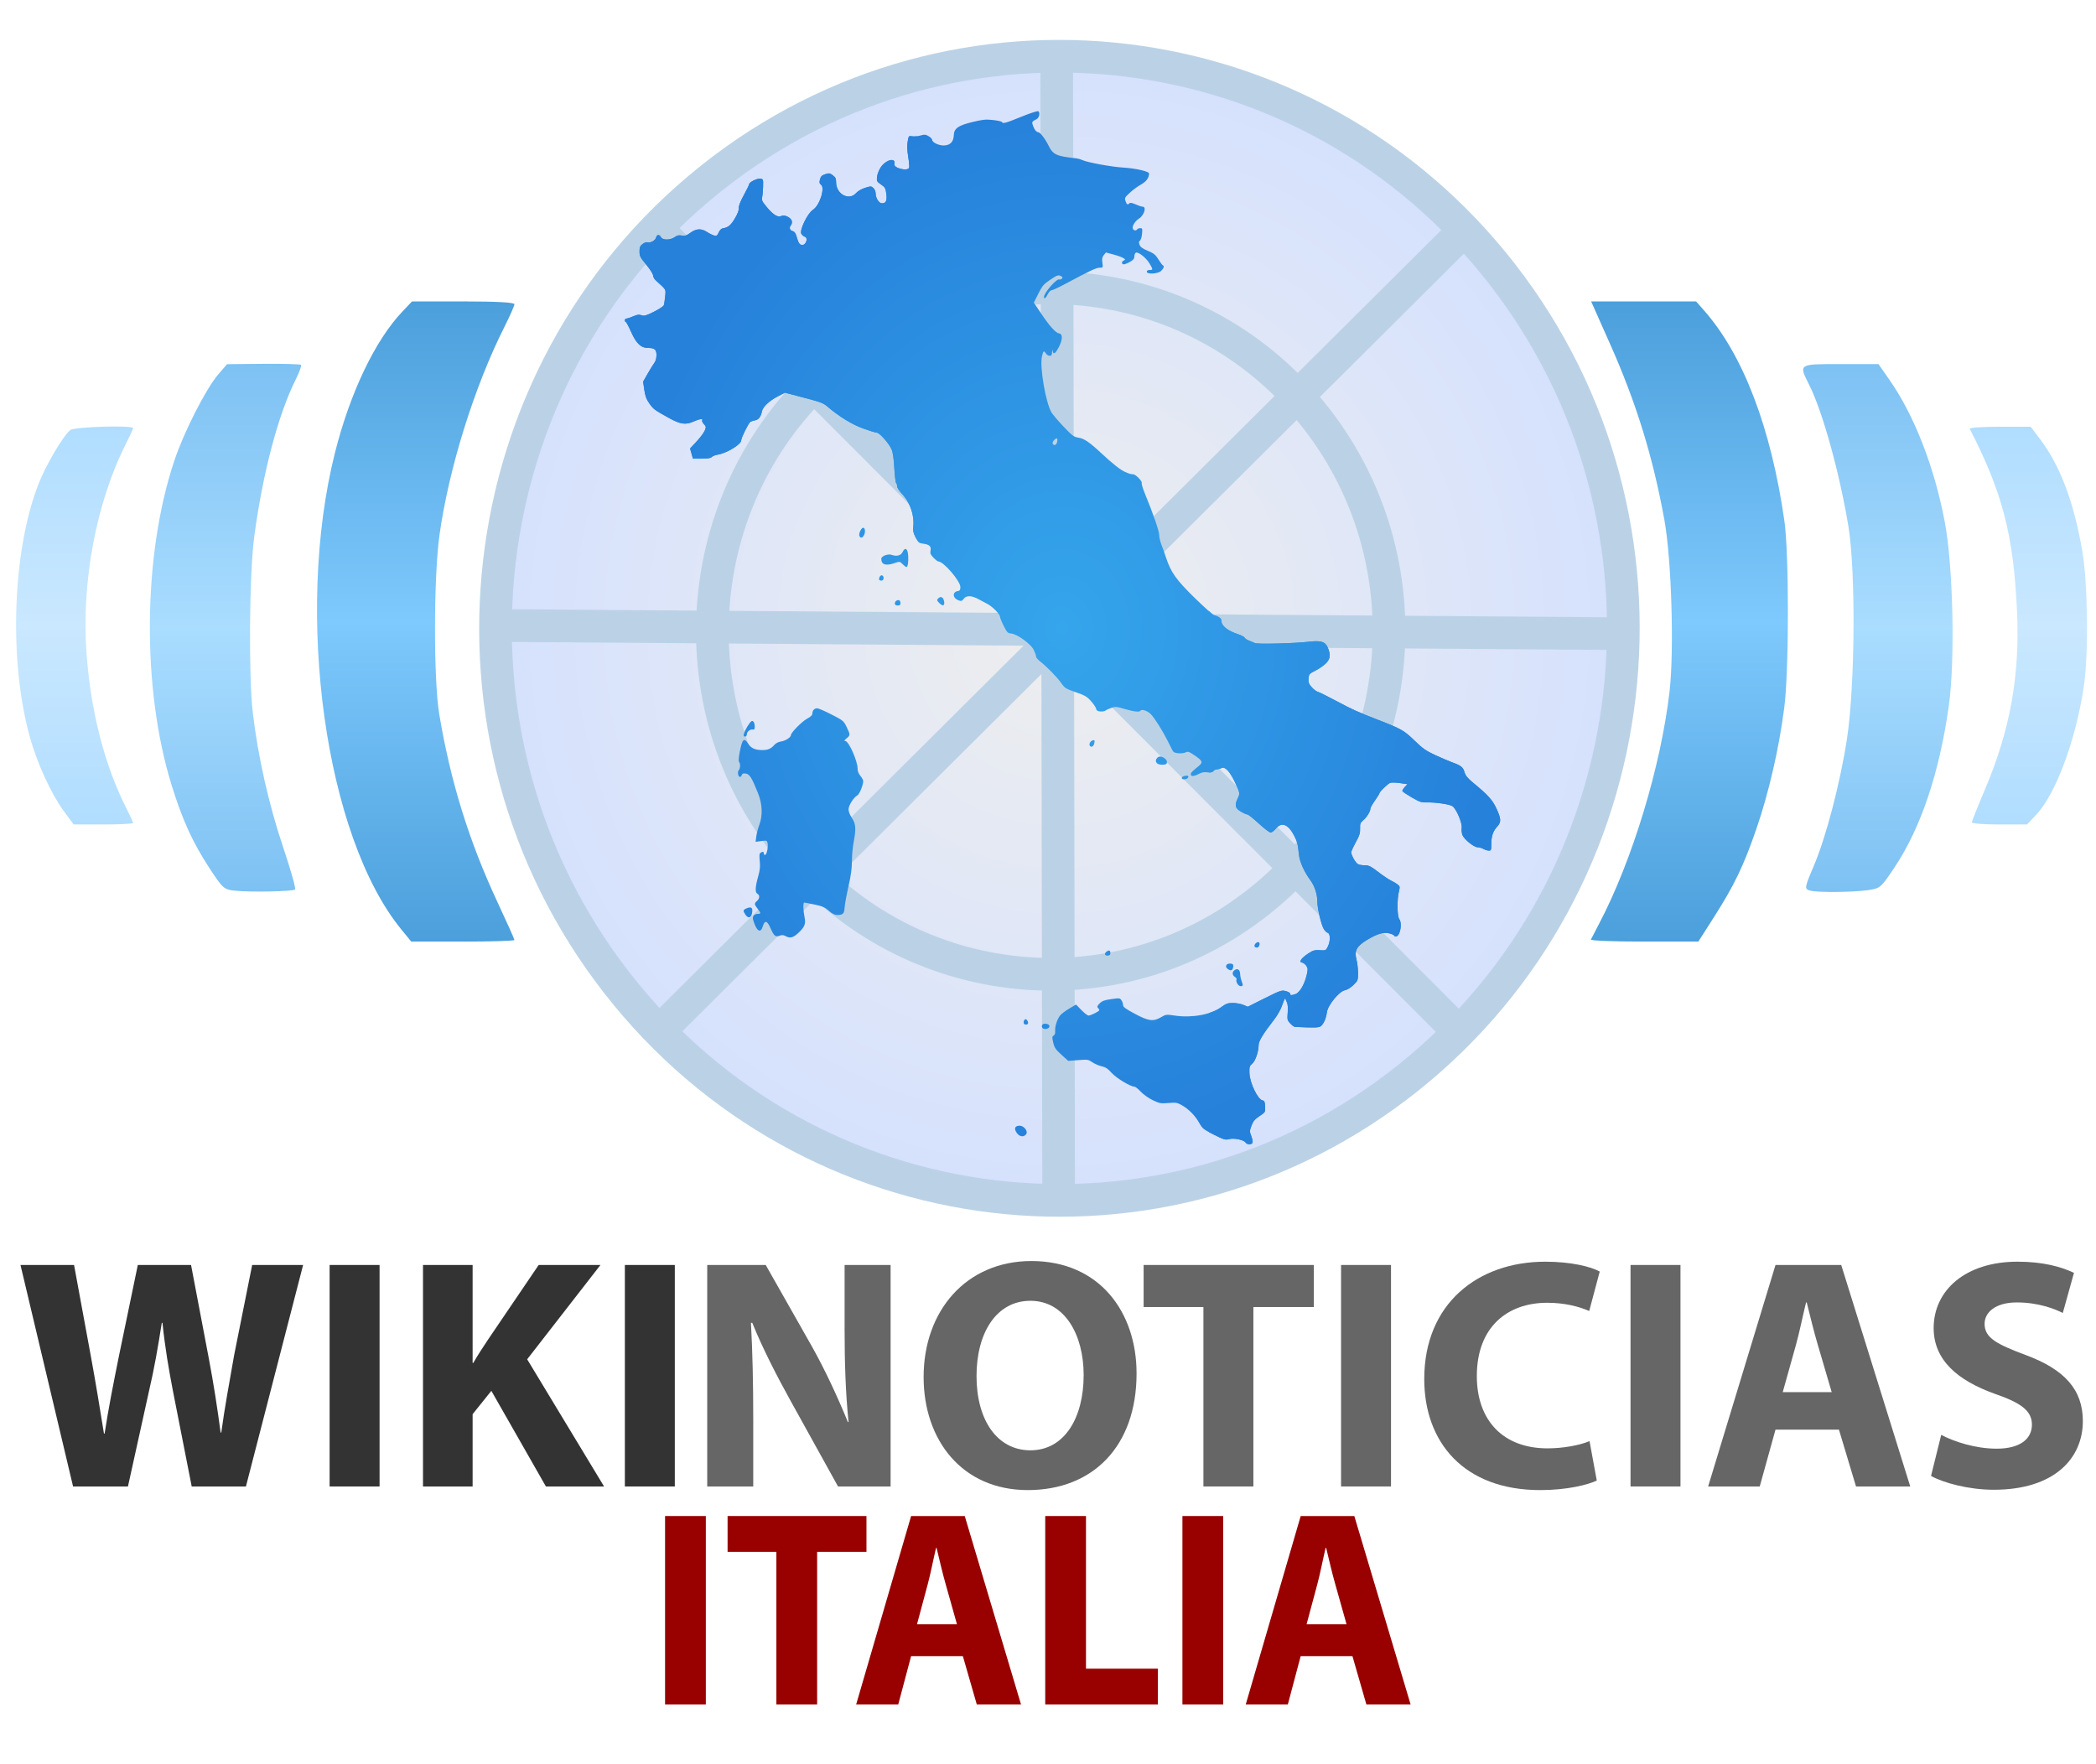 <?xml version="1.0" encoding="UTF-8" standalone="no"?>
<!-- Created with Inkscape (http://www.inkscape.org/) -->

<svg
   xmlns:dc="http://purl.org/dc/elements/1.1/"
   xmlns:cc="http://creativecommons.org/ns#"
   xmlns:rdf="http://www.w3.org/1999/02/22-rdf-syntax-ns#"
   xmlns:svg="http://www.w3.org/2000/svg"
   xmlns="http://www.w3.org/2000/svg"
   xmlns:xlink="http://www.w3.org/1999/xlink"
   xmlns:sodipodi="http://sodipodi.sourceforge.net/DTD/sodipodi-0.dtd"
   xmlns:inkscape="http://www.inkscape.org/namespaces/inkscape"
   version="1.0"
   width="612.302"
   height="515.292"
   id="svg1939"
   sodipodi:version="0.32"
   inkscape:version="0.48.2 r9819"
   sodipodi:docname="Wikinoticias_Italia.svg"
   inkscape:output_extension="org.inkscape.output.svg.inkscape"
   sodipodi:modified="true">
  <sodipodi:namedview
     inkscape:window-height="576"
     inkscape:window-width="1024"
     inkscape:pageshadow="2"
     inkscape:pageopacity="0.0"
     guidetolerance="10.0"
     gridtolerance="10.0"
     objecttolerance="10.0"
     borderopacity="1.0"
     bordercolor="#666666"
     pagecolor="#ffffff"
     id="base"
     inkscape:zoom="0.83327046"
     inkscape:cx="266.91216"
     inkscape:cy="264.32375"
     inkscape:window-x="0"
     inkscape:window-y="24"
     inkscape:current-layer="svg1939"
     showgrid="false"
     inkscape:window-maximized="1" />
  <defs
     id="defs1941">
    <linearGradient
       x1="258.18"
       y1="174.329"
       x2="374.432"
       y2="174.329"
       id="linearGradient9177-9"
       xlink:href="#linearGradient9171-5"
       gradientUnits="userSpaceOnUse"
       gradientTransform="matrix(0, -1, 1, 0, 128.16, 487.372)" />
    <linearGradient
       id="linearGradient9171-5">
      <stop
         style="stop-color: rgb(176, 221, 255); stop-opacity: 1;"
         offset="0"
         id="stop9173-0" />
      <stop
         style="stop-color: rgb(202, 232, 255); stop-opacity: 1;"
         offset="0.5"
         id="stop9179-4" />
      <stop
         style="stop-color: rgb(176, 221, 255); stop-opacity: 1;"
         offset="1"
         id="stop9175-8" />
    </linearGradient>
    <linearGradient
       x1="239.058"
       y1="175.028"
       x2="393.351"
       y2="175.028"
       id="linearGradient7375-7"
       xlink:href="#linearGradient8262-1"
       gradientUnits="userSpaceOnUse"
       gradientTransform="matrix(0, -1, 1, 0, 127.358, 487.97)" />
    <linearGradient
       id="linearGradient8262-1">
      <stop
         style="stop-color: rgb(125, 193, 243); stop-opacity: 1;"
         offset="0"
         id="stop8264-7" />
      <stop
         style="stop-color: rgb(170, 221, 255); stop-opacity: 1;"
         offset="0.5"
         id="stop8268-2" />
      <stop
         style="stop-color: rgb(125, 193, 243); stop-opacity: 1;"
         offset="1"
         id="stop8266-7" />
    </linearGradient>
    <linearGradient
       x1="223.063"
       y1="173.169"
       x2="410.072"
       y2="173.169"
       id="linearGradient5577-22"
       xlink:href="#linearGradient5571-6"
       gradientUnits="userSpaceOnUse"
       gradientTransform="matrix(0, -1, 1, 0, 129.581, 486.474)" />
    <linearGradient
       id="linearGradient5571-6">
      <stop
         style="stop-color: rgb(75, 159, 219); stop-opacity: 1;"
         offset="0"
         id="stop5573-1" />
      <stop
         style="stop-color: rgb(126, 201, 253); stop-opacity: 1;"
         offset="0.5"
         id="stop5579-0" />
      <stop
         style="stop-color: rgb(75, 159, 219); stop-opacity: 1;"
         offset="1"
         id="stop5575-6" />
    </linearGradient>
    <radialGradient
       cx="318.604"
       cy="175.158"
       r="164.734"
       fx="318.604"
       fy="175.158"
       id="radialGradient18940-15"
       xlink:href="#linearGradient18934-9"
       gradientUnits="userSpaceOnUse"
       gradientTransform="matrix(1, 0, 0, 1.014, -13.818, -5.801)" />
    <linearGradient
       id="linearGradient18934-9">
      <stop
         style="stop-color: rgb(238, 238, 238); stop-opacity: 1;"
         offset="0"
         id="stop18936-4" />
      <stop
         style="stop-color: rgb(213, 225, 253); stop-opacity: 1;"
         offset="1"
         id="stop18938-9" />
    </linearGradient>
    <linearGradient
       id="linearGradient15386-1">
      <stop
         style="stop-color: rgb(53, 165, 236); stop-opacity: 1;"
         offset="0"
         id="stop15388-7" />
      <stop
         style="stop-color: rgb(38, 129, 218); stop-opacity: 1;"
         offset="1"
         id="stop15390-7" />
    </linearGradient>
    <radialGradient
       inkscape:collect="always"
       xlink:href="#linearGradient15386-1"
       id="radialGradient6330-1"
       cx="369.395"
       cy="545.675"
       fx="369.395"
       fy="545.675"
       r="368.395"
       gradientTransform="matrix(1, 0, 0, 1.18, 0, -98.101)"
       gradientUnits="userSpaceOnUse" />
    <radialGradient
       inkscape:collect="always"
       xlink:href="#linearGradient15386-1"
       id="radialGradient6332-1"
       gradientUnits="userSpaceOnUse"
       gradientTransform="matrix(1, 0, 0, 1.18, 0, -98.101)"
       cx="369.395"
       cy="545.675"
       fx="369.395"
       fy="545.675"
       r="368.395" />
    <radialGradient
       inkscape:collect="always"
       xlink:href="#linearGradient15386-1"
       id="radialGradient6334-5"
       gradientUnits="userSpaceOnUse"
       gradientTransform="matrix(1, 0, 0, 1.18, 0, -98.101)"
       cx="369.395"
       cy="545.675"
       fx="369.395"
       fy="545.675"
       r="368.395" />
    <radialGradient
       inkscape:collect="always"
       xlink:href="#linearGradient15386-1"
       id="radialGradient6336-9"
       gradientUnits="userSpaceOnUse"
       gradientTransform="matrix(1, 0, 0, 1.18, 0, -98.101)"
       cx="369.395"
       cy="545.675"
       fx="369.395"
       fy="545.675"
       r="368.395" />
    <radialGradient
       inkscape:collect="always"
       xlink:href="#linearGradient15386-1"
       id="radialGradient6338-7"
       gradientUnits="userSpaceOnUse"
       gradientTransform="matrix(1, 0, 0, 1.18, 0, -98.101)"
       cx="369.395"
       cy="545.675"
       fx="369.395"
       fy="545.675"
       r="368.395" />
    <radialGradient
       inkscape:collect="always"
       xlink:href="#linearGradient15386-1"
       id="radialGradient6340-7"
       gradientUnits="userSpaceOnUse"
       gradientTransform="matrix(1, 0, 0, 1.18, 0, -98.101)"
       cx="369.395"
       cy="545.675"
       fx="369.395"
       fy="545.675"
       r="368.395" />
    <radialGradient
       inkscape:collect="always"
       xlink:href="#linearGradient15386-1"
       id="radialGradient6342-6"
       gradientUnits="userSpaceOnUse"
       gradientTransform="matrix(1, 0, 0, 1.18, 0, -98.101)"
       cx="369.395"
       cy="545.675"
       fx="369.395"
       fy="545.675"
       r="368.395" />
    <radialGradient
       inkscape:collect="always"
       xlink:href="#linearGradient15386-1"
       id="radialGradient6344-7"
       gradientUnits="userSpaceOnUse"
       gradientTransform="matrix(1, 0, 0, 1.18, 0, -98.101)"
       cx="369.395"
       cy="545.675"
       fx="369.395"
       fy="545.675"
       r="368.395" />
    <radialGradient
       inkscape:collect="always"
       xlink:href="#linearGradient15386-1"
       id="radialGradient6346-3"
       gradientUnits="userSpaceOnUse"
       gradientTransform="matrix(1, 0, 0, 1.18, 0, -98.101)"
       cx="369.395"
       cy="545.675"
       fx="369.395"
       fy="545.675"
       r="368.395" />
    <radialGradient
       inkscape:collect="always"
       xlink:href="#linearGradient15386-1"
       id="radialGradient6348-6"
       gradientUnits="userSpaceOnUse"
       gradientTransform="matrix(1, 0, 0, 1.18, 0, -98.101)"
       cx="369.395"
       cy="545.675"
       fx="369.395"
       fy="545.675"
       r="368.395" />
    <radialGradient
       inkscape:collect="always"
       xlink:href="#linearGradient15386-1"
       id="radialGradient6350-5"
       gradientUnits="userSpaceOnUse"
       gradientTransform="matrix(1, 0, 0, 1.18, 0, -98.101)"
       cx="369.395"
       cy="545.675"
       fx="369.395"
       fy="545.675"
       r="368.395" />
    <radialGradient
       inkscape:collect="always"
       xlink:href="#linearGradient15386-1"
       id="radialGradient6352-6"
       gradientUnits="userSpaceOnUse"
       gradientTransform="matrix(1, 0, 0, 1.18, 0, -98.101)"
       cx="369.395"
       cy="545.675"
       fx="369.395"
       fy="545.675"
       r="368.395" />
    <radialGradient
       inkscape:collect="always"
       xlink:href="#linearGradient15386-1"
       id="radialGradient6354-3"
       gradientUnits="userSpaceOnUse"
       gradientTransform="matrix(1, 0, 0, 1.18, 0, -98.101)"
       cx="369.395"
       cy="545.675"
       fx="369.395"
       fy="545.675"
       r="368.395" />
    <radialGradient
       inkscape:collect="always"
       xlink:href="#linearGradient15386-1"
       id="radialGradient6356-9"
       gradientUnits="userSpaceOnUse"
       gradientTransform="matrix(1, 0, 0, 1.18, 0, -98.101)"
       cx="369.395"
       cy="545.675"
       fx="369.395"
       fy="545.675"
       r="368.395" />
    <radialGradient
       inkscape:collect="always"
       xlink:href="#linearGradient15386-1"
       id="radialGradient6358-4"
       gradientUnits="userSpaceOnUse"
       gradientTransform="matrix(1, 0, 0, 1.18, 0, -98.101)"
       cx="369.395"
       cy="545.675"
       fx="369.395"
       fy="545.675"
       r="368.395" />
    <radialGradient
       inkscape:collect="always"
       xlink:href="#linearGradient15386-1"
       id="radialGradient6360-8"
       gradientUnits="userSpaceOnUse"
       gradientTransform="matrix(1, 0, 0, 1.18, 0, -98.101)"
       cx="369.395"
       cy="545.675"
       fx="369.395"
       fy="545.675"
       r="368.395" />
    <radialGradient
       inkscape:collect="always"
       xlink:href="#linearGradient15386-1"
       id="radialGradient6362-1"
       gradientUnits="userSpaceOnUse"
       gradientTransform="matrix(1, 0, 0, 1.18, 0, -98.101)"
       cx="369.395"
       cy="545.675"
       fx="369.395"
       fy="545.675"
       r="368.395" />
    <radialGradient
       inkscape:collect="always"
       xlink:href="#linearGradient15386-1"
       id="radialGradient6364-2"
       gradientUnits="userSpaceOnUse"
       gradientTransform="matrix(1, 0, 0, 1.18, 0, -98.101)"
       cx="369.395"
       cy="545.675"
       fx="369.395"
       fy="545.675"
       r="368.395" />
    <radialGradient
       inkscape:collect="always"
       xlink:href="#linearGradient15386-1"
       id="radialGradient6366-9"
       gradientUnits="userSpaceOnUse"
       gradientTransform="matrix(1, 0, 0, 1.18, 0, -98.101)"
       cx="369.395"
       cy="545.675"
       fx="369.395"
       fy="545.675"
       r="368.395" />
    <radialGradient
       inkscape:collect="always"
       xlink:href="#linearGradient15386-1"
       id="radialGradient6368-3"
       gradientUnits="userSpaceOnUse"
       gradientTransform="matrix(1, 0, 0, 1.18, 0, -98.101)"
       cx="369.395"
       cy="545.675"
       fx="369.395"
       fy="545.675"
       r="368.395" />
    <radialGradient
       inkscape:collect="always"
       xlink:href="#linearGradient15386-1"
       id="radialGradient6370-9"
       gradientUnits="userSpaceOnUse"
       gradientTransform="matrix(1, 0, 0, 1.18, 0, -98.101)"
       cx="369.395"
       cy="545.675"
       fx="369.395"
       fy="545.675"
       r="368.395" />
    <radialGradient
       inkscape:collect="always"
       xlink:href="#linearGradient15386-1"
       id="radialGradient6372-0"
       gradientUnits="userSpaceOnUse"
       gradientTransform="matrix(1, 0, 0, 1.18, 0, -98.101)"
       cx="369.395"
       cy="545.675"
       fx="369.395"
       fy="545.675"
       r="368.395" />
    <radialGradient
       inkscape:collect="always"
       xlink:href="#linearGradient15386-1"
       id="radialGradient6374-8"
       gradientUnits="userSpaceOnUse"
       gradientTransform="matrix(1, 0, 0, 1.18, 0, -98.101)"
       cx="369.395"
       cy="545.675"
       fx="369.395"
       fy="545.675"
       r="368.395" />
    <radialGradient
       r="184.271"
       fy="123.365"
       fx="373.082"
       cy="123.365"
       cx="373.082"
       gradientTransform="matrix(1, 0, 0, 0.863, 0, 16.876)"
       gradientUnits="userSpaceOnUse"
       id="radialGradient327"
       xlink:href="#linearGradient15386-1"
       inkscape:collect="always" />
  </defs>
  <g
     transform="scale(0.979,1.021)"
     style="font-size:63.216px;font-style:normal;font-variant:normal;font-weight:bold;font-stretch:normal;text-align:start;line-height:125%;writing-mode:lr-tb;text-anchor:start;fill:#990000;fill-opacity:1;stroke:none;font-family:Sans;-inkscape-font-specification:Sans Bold"
     id="text1288">
    <path
       d="m 198.455,433.765 0,53.92 12.16,0 0,-53.92 -12.16,0"
       style="font-size:80px;line-height:125%;fill:#990000;font-family:Myriad Pro;-inkscape-font-specification:Myriad Pro Bold"
       id="path3390" />
    <path
       d="m 231.667,487.685 12.16,0 0,-43.68 14.72,0 0,-10.24 -41.44,0 0,10.24 14.56,0 0,43.68"
       style="font-size:80px;line-height:125%;fill:#990000;font-family:Myriad Pro;-inkscape-font-specification:Myriad Pro Bold"
       id="path3392" />
    <path
       d="m 287.312,473.845 4.16,13.84 13.2,0 -16.8,-53.92 -16,0 -16.4,53.92 12.56,0 3.84,-13.84 15.44,0 m -13.68,-9.12 3.2,-11.44 c 0.88,-3.12 1.68,-7.2 2.48,-10.4 l 0.16,0 c 0.8,3.2 1.76,7.2 2.72,10.4 l 3.36,11.44 -11.92,0"
       style="font-size:80px;line-height:125%;fill:#990000;font-family:Myriad Pro;-inkscape-font-specification:Myriad Pro Bold"
       id="path3394" />
    <path
       d="m 311.892,487.685 33.6,0 0,-10.24 -21.44,0 0,-43.68 -12.16,0 0,53.92"
       style="font-size:80px;line-height:125%;fill:#990000;font-family:Myriad Pro;-inkscape-font-specification:Myriad Pro Bold"
       id="path3396" />
    <path
       d="m 352.83,433.765 0,53.92 12.16,0 0,-53.92 -12.16,0"
       style="font-size:80px;line-height:125%;fill:#990000;font-family:Myriad Pro;-inkscape-font-specification:Myriad Pro Bold"
       id="path3398" />
    <path
       d="m 403.562,473.845 4.16,13.84 13.2,0 -16.8,-53.92 -16,0 -16.4,53.92 12.56,0 3.84,-13.84 15.44,0 m -13.68,-9.12 3.2,-11.44 c 0.88,-3.12 1.68,-7.2 2.48,-10.4 l 0.16,0 c 0.8,3.2 1.76,7.2 2.72,10.4 l 3.36,11.44 -11.92,0"
       style="font-size:80px;line-height:125%;fill:#990000;font-family:Myriad Pro;-inkscape-font-specification:Myriad Pro Bold"
       id="path3400" />
  </g>
  <g
     transform="translate(4.702, 11.653)"
     id="layer1">
    <path
       d="m 13.928,225.272 c -3.685,-5.02 -7.774,-13.933 -9.904,-21.587 -6.8,-24.436 -4.765,-60.038 4.476,-78.303 2.616,-5.171 5.796,-10.139 7.283,-11.38 1.174,-0.979 18.396,-1.513 18.396,-0.57 0,0.233 -0.94,2.28 -2.089,4.548 -8.678,17.126 -13.072,40.568 -11.504,61.375 1.288,17.088 5.28,32.584 11.614,45.084 1.088,2.148 1.979,4.096 1.979,4.33 0,0.233 -3.909,0.424 -8.686,0.424 l -8.686,0 -2.878,-3.92 z m 557.403,3.322 c 0,-0.329 1.755,-4.74 3.901,-9.802 7.31,-17.249 10.16,-33.159 9.294,-51.881 -1.031,-22.299 -4.231,-34.643 -13.817,-53.306 -0.169,-0.328 3.768,-0.597 8.748,-0.597 l 9.054,0 2.856,3.78 c 5.76,7.623 9.748,18.215 12.211,32.428 1.651,9.523 1.886,30.322 0.451,39.789 -2.37,15.637 -8.197,31.306 -13.883,37.335 l -2.69,2.852 -8.063,0 c -4.435,0 -8.063,-0.269 -8.063,-0.598 z"
       style="fill:url(#linearGradient9177-9);fill-opacity:1"
       id="path6685" />
    <path
       d="m 63.893,248.544 c -3.133,-0.319 -3.524,-0.663 -7.325,-6.462 -4.985,-7.603 -7.983,-14.169 -11.155,-24.428 -8.74,-28.267 -8.412,-67.104 0.8,-94.697 2.814,-8.428 9.241,-21.048 12.862,-25.256 l 2.558,-2.972 10.59,-0.099 c 5.825,-0.054 10.773,0.084 10.996,0.306 0.223,0.223 -0.465,2.142 -1.529,4.264 -5.123,10.222 -9.661,27.427 -12.137,46.012 -1.42,10.658 -1.657,40.742 -0.405,51.351 1.509,12.794 4.695,26.912 8.864,39.288 2.193,6.509 3.762,12.059 3.487,12.335 -0.59,0.591 -12.854,0.839 -17.605,0.355 z m 460.288,-0.005 c -1.832,-0.479 -1.799,-0.718 1.022,-7.347 3.546,-8.333 7.699,-24.265 9.649,-37.016 2.368,-15.482 2.589,-48.982 0.411,-62.121 -2.587,-15.601 -7.518,-33.414 -11.392,-41.155 -3.167,-6.328 -3.365,-6.194 9.147,-6.194 l 11.026,0 3.198,4.576 c 7.282,10.42 13.154,25.503 16.186,41.58 2.433,12.903 3.039,40.268 1.186,53.57 -2.725,19.554 -8.152,35.734 -15.859,47.278 -4.051,6.068 -4.204,6.195 -8.085,6.712 -4.475,0.596 -14.387,0.667 -16.489,0.118 z"
       style="fill:url(#linearGradient7375-7);fill-opacity:1"
       id="path6683" />
    <path
       d="m 493.164,79.114 c 11.403,12.988 19.487,34.181 23.4,61.349 1.38,9.583 1.367,43.602 -0.021,54.511 -1.512,11.887 -4.519,24.963 -8.18,35.581 -3.719,10.787 -6.438,16.424 -12.487,25.894 l -4.448,6.963 -15.825,0 c -8.704,0 -15.703,-0.269 -15.555,-0.597 0.148,-0.328 1.213,-2.387 2.366,-4.576 9.708,-18.428 18.107,-46.113 20.614,-67.95 1.372,-11.943 0.569,-38.574 -1.508,-50.019 -3.362,-18.526 -8.221,-34.246 -15.966,-51.65 l -5.437,-12.217 15.332,0 15.332,0 2.381,2.712 z M 145.577,77.218 c 0,0.449 -1.303,3.403 -2.896,6.565 -8.807,17.485 -16.259,41.344 -18.991,60.812 -1.718,12.242 -1.763,42.259 -0.077,52.368 3.28,19.675 8.704,37.159 17.089,55.092 2.681,5.734 4.875,10.635 4.875,10.891 0,0.256 -6.78,0.465 -15.067,0.465 l -15.067,0 -2.874,-3.507 C 90.327,232.759 81.276,167.789 93.159,120.568 97.559,103.087 104.879,87.76 112.828,79.386 l 2.833,-2.984 14.958,0 c 9.685,0 14.958,0.288 14.958,0.816 z"
       style="fill:url(#linearGradient5577-22);fill-opacity:1;fill-rule:evenodd"
       id="path6681" />
    <path
       d="m 203.157,40.377 c 71.527,-56.884 174.953,-44.251 231.126,28.233 56.173,72.483 43.866,177.426 -27.503,234.515 -71.368,57.089 -174.829,44.752 -231.203,-27.57 -56.374,-72.322 -44.359,-177.299 26.85,-234.593"
       style="fill:url(#radialGradient18940-15);fill-opacity:1;fill-rule:evenodd;stroke:none;stroke-width:12;marker-start:none"
       id="path12347" />
    <path
       d="m 203.157,40.377 c 71.527,-56.884 174.953,-44.251 231.126,28.233 56.173,72.483 43.866,177.426 -27.503,234.515 -71.368,57.089 -174.829,44.752 -231.203,-27.57 -56.374,-72.322 -44.359,-177.299 26.85,-234.593"
       style="fill:none;stroke:#bbd2e6;stroke-width:9.549;stroke-linecap:round;stroke-linejoin:round;stroke-miterlimit:4;stroke-opacity:1;stroke-dasharray:none;marker-start:none"
       id="path8589" />
    <path
       d="m 241.262,93.78 c 42.916,-34.131 104.972,-26.55 138.675,16.94 33.704,43.49 26.319,106.455 -16.502,140.709 C 320.614,285.682 258.538,278.28 224.713,234.886 190.889,191.493 198.098,128.507 240.823,94.131"
       style="fill:none;stroke:#bbd2e6;stroke-width:9.549;stroke-linecap:round;stroke-linejoin:round;stroke-miterlimit:4;stroke-opacity:1;stroke-dasharray:none;marker-start:none"
       id="path8771" />
    <path
       d="M 187.805,55.712 422.562,290.866"
       style="fill:none;stroke:#bbd2e6;stroke-width:9.549;stroke-linecap:butt;stroke-linejoin:miter;stroke-miterlimit:4;stroke-opacity:1;stroke-dasharray:none"
       id="path8781" />
    <path
       d="M 424.153,54.518 187.805,289.672"
       style="fill:none;stroke:#bbd2e6;stroke-width:9.549;stroke-linecap:butt;stroke-linejoin:miter;stroke-miterlimit:4;stroke-opacity:1;stroke-dasharray:none"
       id="path9668" />
    <path
       d="M 303.99,4.781 304.564,340.602"
       style="fill:none;stroke:#bbd2e6;stroke-width:9.549;stroke-linecap:butt;stroke-linejoin:miter;stroke-miterlimit:4;stroke-opacity:1;stroke-dasharray:none"
       id="path10559" />
    <path
       d="m 144.037,171.1 327.067,2.387"
       style="fill:none;stroke:#bbd2e6;stroke-width:9.549;stroke-linecap:butt;stroke-linejoin:miter;stroke-miterlimit:4;stroke-opacity:1;stroke-dasharray:none"
       id="path10561" />
    <g
       transform="matrix(0.796, 0, 0, 0.796, 0, 76.402)"
       style="fill:url(#radialGradient327);fill-opacity:1;display:inline"
       id="layer3" />
  </g>
  <g
     transform="matrix(0.348, 0, 0, 0.348, 181.839, -6.519)"
     style="fill:url(#radialGradient6330-1);fill-opacity:1;stroke:none;display:inline"
     inkscape:label="Italia"
     id="g6300">
    <g
       id="g4080"
       style="fill:url(#radialGradient6332-1);fill-opacity:1;stroke:none">
      <path
         style="fill:url(#radialGradient6334-5);fill-opacity:1;stroke:none;display:inline"
         d="m 348.638,112.058 c -1.328,0.015 -7.359,2.062 -14.017,4.771 -13.077,5.321 -15.463,5.962 -16.032,4.356 -0.174,-0.49 -3.527,-1.257 -7.438,-1.689 -6.128,-0.677 -8.521,-0.451 -17.307,1.66 -12.006,2.884 -15.49,5.351 -15.706,11.113 -0.202,5.36 -2.84,8.254 -7.853,8.564 -4.448,0.275 -10.342,-2.469 -10.342,-4.801 0,-0.678 -1.296,-2.013 -2.904,-2.963 -2.568,-1.517 -3.444,-1.561 -7.112,-0.533 -2.298,0.643 -5.404,0.923 -6.905,0.622 -2.652,-0.53 -2.757,-0.404 -3.586,4.386 -0.592,3.423 -0.454,7.325 0.445,12.773 0.712,4.315 1.036,8.476 0.741,9.246 -1.237,3.225 -13.159,0.279 -12.358,-3.052 1.421,-5.907 -7.144,-3.809 -11.528,2.815 -1.423,2.15 -2.782,5.63 -3.023,7.764 -0.411,3.649 -0.217,4.049 3.349,6.52 3.424,2.373 3.858,3.151 4.445,7.853 0.723,5.785 -0.277,7.942 -3.675,7.942 -2.506,0 -5.305,-4.378 -5.305,-8.298 0,-1.595 -0.8,-3.541 -1.897,-4.534 -1.827,-1.653 -2.168,-1.66 -6.964,-0.148 -3.007,0.948 -6.072,2.746 -7.587,4.445 -5.934,6.659 -16.728,0.813 -16.744,-9.068 -0.005,-3.161 -0.491,-4.231 -2.786,-5.927 -2.524,-1.866 -3.136,-1.952 -6.342,-0.889 -2.835,0.94 -3.732,1.819 -4.386,4.356 -0.654,2.538 -0.489,3.414 0.8,4.356 3.678,2.69 -0.984,17.415 -6.697,21.13 -4.612,2.998 -11.531,17.328 -9.75,20.181 0.661,1.058 1.931,2.14 2.845,2.43 3.286,1.043 0.875,7.577 -2.549,6.905 -1.977,-0.388 -2.714,-1.576 -4.356,-7.142 -0.845,-2.864 -1.786,-4.097 -3.408,-4.504 -2.367,-0.594 -3.001,-3.193 -1.215,-4.979 0.566,-0.566 0.886,-2.029 0.711,-3.26 -0.41,-2.892 -6.142,-5.815 -8.713,-4.445 -2.845,1.516 -6.852,-0.843 -12.091,-7.112 -4.21,-5.038 -4.726,-6.109 -4.149,-8.653 0.362,-1.596 0.726,-5.678 0.8,-9.068 0.132,-6.069 0.098,-6.163 -2.489,-6.46 -2.731,-0.314 -9.246,3.025 -9.246,4.742 0,0.529 -2.016,4.647 -4.475,9.157 -2.96,5.43 -4.363,9.085 -4.179,10.846 0.184,1.755 -0.952,4.726 -3.349,8.742 -3.459,5.797 -5.616,7.522 -10.283,8.238 -1.079,0.166 -2.475,1.653 -3.26,3.438 -1.179,2.679 -1.731,3.049 -3.793,2.549 -1.327,-0.322 -4.012,-1.632 -5.957,-2.904 -4.855,-3.176 -9.004,-2.988 -13.988,0.622 -3.335,2.416 -4.594,2.812 -7.261,2.312 -2.433,-0.456 -3.903,-0.129 -5.957,1.334 -3.695,2.631 -10.072,2.669 -11.469,0.059 -1.367,-2.555 -3.439,-2.413 -4.119,0.296 -0.626,2.494 -4.728,4.756 -7.201,3.971 -0.907,-0.288 -2.783,0.384 -4.178,1.482 -2.062,1.622 -2.519,2.752 -2.519,6.253 0,3.832 0.593,4.981 5.69,11.143 3.16,3.82 5.69,7.817 5.69,8.979 0,1.152 1.047,3.029 2.312,4.178 9.119,8.295 8.413,7.109 7.824,13.425 -0.296,3.168 -0.807,6.499 -1.156,7.409 -0.349,0.909 -4.122,3.399 -8.387,5.512 -6.623,3.282 -8.124,3.707 -10.313,2.875 -2.014,-0.766 -3.507,-0.58 -6.934,0.889 -2.397,1.028 -4.951,1.867 -5.69,1.867 -0.739,0 -1.363,0.64 -1.363,1.422 0,0.782 0.344,1.422 0.77,1.422 0.427,0 2.465,3.769 4.505,8.387 4.267,9.662 8.236,13.425 14.165,13.425 5.565,0 7.112,1.342 7.112,6.075 0,2.507 -0.667,4.991 -1.719,6.371 -0.948,1.244 -3.464,5.318 -5.601,9.068 l -3.882,6.816 1.008,6.935 c 0.791,5.331 1.778,7.94 4.208,11.32 3.557,4.949 4.069,5.349 16.21,12.091 9.957,5.528 14.27,6.146 21.218,2.993 4.551,-2.065 7.926,-2.522 6.935,-0.919 -0.346,0.56 0.292,1.997 1.422,3.201 1.913,2.036 1.97,2.44 0.711,5.453 -0.744,1.781 -3.811,5.882 -6.816,9.127 l -5.482,5.897 1.185,4.238 1.215,4.267 7.349,0 c 5.194,0 7.655,-0.41 8.446,-1.363 0.615,-0.742 2.91,-1.621 5.097,-1.986 7.555,-1.26 19.618,-8.632 19.618,-11.972 0,-2.201 6.165,-14.618 7.735,-15.588 0.62,-0.383 2.429,-0.947 4.03,-1.274 2.974,-0.608 4.782,-3.049 5.72,-7.705 0.723,-3.594 6.146,-8.693 13.098,-12.298 l 6.105,-3.171 13.662,3.586 c 16.629,4.344 18.491,5.016 22.167,8.179 9.449,8.132 20.635,14.997 29.872,18.314 5.322,1.912 10.446,3.467 11.409,3.467 2.195,0 9.976,8.695 12.298,13.751 1.232,2.681 1.945,7.328 2.43,15.884 0.378,6.658 1.053,12.341 1.511,12.624 0.458,0.283 0.83,1.509 0.83,2.697 0,1.225 1.668,3.869 3.823,6.134 7.013,7.372 10.829,18.232 9.75,27.679 -0.391,3.425 0.01,5.346 1.926,9.128 2.204,4.349 2.784,4.831 6.312,5.305 5.294,0.71 6.962,2.235 6.253,5.779 -0.466,2.331 -0.038,3.409 2.46,5.986 1.674,1.727 3.479,3.141 4.001,3.141 4.442,0 18.581,16.421 18.581,21.574 0,2.292 -0.433,3.024 -2.015,3.26 -4.959,0.738 -4.605,6.023 0.533,7.853 2.215,0.789 2.853,0.6 4.356,-1.393 2.21,-2.93 6.692,-2.755 12.536,0.504 2.224,1.241 5.517,2.995 7.32,3.912 4.067,2.068 10.463,8.561 10.491,10.639 0.011,0.85 1.405,4.315 3.112,7.705 2.799,5.558 3.437,6.182 6.312,6.46 5.132,0.496 16.504,8.758 18.907,13.721 1.101,2.274 1.986,4.784 1.986,5.601 0,0.817 1.387,2.548 3.082,3.853 5.609,4.315 14.422,13.281 17.84,18.166 3.175,4.537 3.88,5.006 12.328,7.912 7.801,2.684 9.478,3.666 12.95,7.586 2.194,2.477 4.114,5.358 4.267,6.401 0.203,1.382 1.117,1.973 3.408,2.193 1.729,0.166 3.693,-0.161 4.356,-0.711 0.663,-0.55 2.878,-1.564 4.919,-2.282 3.369,-1.185 4.405,-1.095 11.291,0.919 7.923,2.317 12.36,2.791 13.187,1.452 1.002,-1.621 6.108,0.131 8.831,3.023 3.22,3.42 9.637,13.606 13.839,21.959 1.574,3.129 3.4,6.757 4.06,8.061 0.949,1.875 2.05,2.43 5.245,2.667 2.223,0.165 4.961,-0.174 6.075,-0.771 1.736,-0.929 2.782,-0.59 7.349,2.519 6.857,4.667 7.278,5.845 3.349,9.098 -5.965,4.938 -6.46,5.458 -6.46,6.875 0,1.944 2.676,1.772 6.757,-0.415 2.401,-1.287 4.51,-1.657 7.142,-1.304 2.727,0.366 4.086,0.074 5.008,-1.037 0.694,-0.836 2.068,-1.511 3.082,-1.511 1.014,0 2.731,-0.469 3.793,-1.037 2.888,-1.546 6.936,2.777 11.35,12.091 4.094,8.64 4.215,9.329 2.312,13.217 -2.87,5.862 -2.293,8.389 2.608,11.261 2.263,1.326 4.716,2.396 5.453,2.4 0.737,0.005 5.026,3.419 9.542,7.587 4.517,4.168 8.998,7.587 9.957,7.586 0.96,-10e-6 2.959,-1.494 4.416,-3.319 4.646,-5.823 10.27,-3.718 15.203,5.69 2.694,5.137 3.263,7.425 4.119,16.121 0.588,5.974 4.463,14.571 9.809,21.811 3.425,4.638 5.66,11.643 5.66,17.662 0,5.423 2.947,18.251 5.186,22.582 0.887,1.716 2.439,3.325 3.438,3.586 2.391,0.625 2.469,7.001 0.148,11.646 -1.62,3.243 -1.758,3.311 -6.638,2.993 -4.313,-0.281 -5.644,0.091 -9.75,2.726 -4.061,2.606 -6.609,5.254 -6.609,6.905 0,0.234 0.818,0.63 1.808,0.889 0.99,0.259 2.457,1.49 3.26,2.726 1.269,1.955 1.301,2.947 0.207,7.616 -1.844,7.872 -5.862,14.703 -9.335,15.914 -3.72,1.297 -4.475,1.25 -4.475,-0.237 0,-0.675 -1.644,-1.651 -3.675,-2.193 -3.528,-0.942 -4.342,-0.689 -17.84,6.045 l -14.106,7.053 -3.764,-1.571 c -2.064,-0.868 -5.994,-1.566 -8.742,-1.571 -4.275,-0.007 -5.687,0.493 -9.78,3.497 -8.47,6.218 -24.599,9.17 -38.673,7.112 -7.516,-1.099 -7.79,-1.06 -11.824,1.304 -6.583,3.858 -10.482,3.346 -22.078,-2.875 -7.924,-4.251 -9.868,-5.673 -9.868,-7.349 0,-1.147 -0.616,-2.963 -1.363,-4.03 -1.281,-1.828 -1.755,-1.878 -8.505,-0.919 -5.756,0.818 -7.67,1.5 -9.75,3.586 -2.029,2.034 -2.354,2.861 -1.452,3.764 0.633,0.633 1.156,1.49 1.156,1.897 0,0.98 -7.101,4.564 -9.039,4.564 -0.837,0 -3.54,-2.081 -6.016,-4.623 l -4.505,-4.623 -5.779,3.438 c -3.19,1.89 -6.641,4.505 -7.646,5.808 -2.466,3.201 -4.381,9.292 -4.09,12.95 0.155,1.951 -0.289,3.301 -1.274,3.853 -1.324,0.741 -1.367,1.484 -0.356,5.868 0.993,4.3 1.961,5.747 6.875,10.194 l 5.72,5.186 8.327,-0.652 c 7.924,-0.62 8.506,-0.55 11.883,1.778 1.951,1.345 5.447,2.865 7.794,3.378 3.321,0.727 5.214,1.987 8.535,5.66 3.97,4.391 15.858,11.528 19.203,11.528 0.678,0 3.019,1.875 5.186,4.178 2.225,2.364 6.589,5.463 10.046,7.112 5.657,2.7 6.676,2.895 13.128,2.371 6.313,-0.513 7.372,-0.347 11.232,1.837 5.87,3.322 11.113,8.65 14.61,14.847 2.746,4.867 3.567,5.51 12.298,9.868 8.544,4.265 9.653,4.612 12.832,3.764 4.14,-1.105 12.368,0.614 13.839,2.904 1.197,1.863 5.103,1.927 5.808,0.089 0.294,-0.766 -0.175,-3.255 -1.037,-5.512 -1.477,-3.868 -1.465,-4.377 0.178,-8.802 1.395,-3.756 2.74,-5.344 6.697,-8.001 4.945,-3.321 4.946,-3.33 4.712,-8.061 -0.191,-3.87 -0.561,-4.803 -2.104,-5.097 -4.086,-0.778 -10.806,-14.74 -11.054,-22.997 -0.154,-5.143 0.088,-5.965 2.282,-7.794 2.652,-2.211 5.423,-10.163 5.423,-15.558 0,-3.407 3.668,-9.468 12.891,-21.337 3.191,-4.107 5.744,-8.691 7.112,-12.802 1.173,-3.522 2.307,-5.761 2.519,-4.979 0.212,0.782 0.836,2.351 1.393,3.497 0.582,1.197 0.791,4.751 0.504,8.327 -0.469,5.838 -0.314,6.387 2.163,9.039 1.454,1.556 3.208,2.872 3.912,2.904 17.155,0.786 20.329,0.667 21.959,-0.8 2.334,-2.1 4.189,-6.49 4.89,-11.587 0.817,-5.94 10.313,-17.502 15.114,-18.403 1.935,-0.363 4.8,-2.141 7.112,-4.386 3.79,-3.678 3.893,-3.912 3.882,-10.165 -0.006,-3.521 -0.611,-8.636 -1.334,-11.35 -1.909,-7.171 0.226,-11.136 8.772,-16.299 8.689,-5.25 14.083,-6.81 19.055,-5.482 2.124,0.567 3.853,1.364 3.853,1.778 0,0.414 0.624,0.771 1.393,0.77 3.563,0 5.681,-10.89 2.845,-14.64 -1.723,-2.278 -1.906,-16.603 -0.296,-22.997 1.03,-4.092 0.963,-4.453 -1.185,-6.105 -1.253,-0.963 -3.776,-2.431 -5.601,-3.289 -1.825,-0.858 -6.58,-4.077 -10.58,-7.142 -6.177,-4.734 -7.86,-5.571 -11.202,-5.571 -2.164,0 -4.772,-0.439 -5.779,-0.978 -1.984,-1.062 -5.631,-7.49 -5.631,-9.928 0,-0.828 1.73,-4.632 3.823,-8.446 3.115,-5.676 3.757,-7.759 3.615,-11.498 -0.152,-4.025 0.189,-4.874 2.726,-7.023 2.947,-2.496 5.957,-7.461 5.957,-9.809 0,-0.722 1.707,-3.749 3.793,-6.727 2.086,-2.978 3.793,-5.722 3.793,-6.105 0,-1.197 6.956,-7.924 8.979,-8.683 1.059,-0.397 4.757,-0.323 8.209,0.178 l 6.283,0.919 -2.282,2.43 c -1.248,1.347 -2.124,2.874 -1.956,3.378 0.168,0.504 3.705,2.87 7.853,5.275 6.685,3.875 8.12,4.379 12.743,4.238 7.202,-0.22 18.901,1.477 21.396,3.112 3.242,2.124 8.331,14.03 7.794,18.225 -0.245,1.909 0.044,4.65 0.652,6.105 1.534,3.671 9.62,10.153 12.713,10.194 1.378,0.018 3.556,0.647 4.86,1.393 1.304,0.745 3.331,1.374 4.505,1.393 1.981,0.031 2.134,-0.38 2.134,-5.69 0,-6.49 1.478,-10.735 5.097,-14.64 3.303,-3.563 3.15,-6.408 -0.741,-14.847 -3.374,-7.32 -7.272,-11.654 -19.529,-21.663 -4.643,-3.791 -6.426,-5.954 -7.261,-8.772 -1.321,-4.462 -2.774,-5.65 -10.224,-8.387 -3.109,-1.142 -9.729,-3.976 -14.699,-6.283 -7.564,-3.511 -10.343,-5.484 -17.099,-12.061 -8.678,-8.448 -11.23,-9.885 -30.376,-17.307 -17.528,-6.794 -21.548,-8.622 -35.562,-16.092 -7.302,-3.892 -14.213,-7.319 -15.38,-7.616 -1.168,-0.297 -3.44,-2.033 -5.038,-3.853 -2.4,-2.734 -2.845,-3.964 -2.608,-7.172 0.273,-3.693 0.546,-4.038 5.838,-6.727 3.059,-1.554 7.007,-4.287 8.772,-6.105 3.696,-3.806 4.083,-7.037 1.6,-13.039 -2.108,-5.098 -5.649,-6.266 -15.469,-5.127 -12.688,1.472 -43.454,2.247 -45.756,1.156 -1.163,-0.551 -3.469,-1.512 -5.127,-2.134 -1.658,-0.622 -3.236,-1.69 -3.497,-2.371 -0.261,-0.68 -2.737,-1.987 -5.512,-2.904 -9.113,-3.013 -14.077,-7.091 -14.076,-11.587 0,-1.741 -2.211,-3.326 -6.164,-4.416 -1.05,-0.29 -8.362,-6.824 -16.24,-14.521 -15.538,-15.181 -19.938,-21.384 -24.063,-33.902 -1.203,-3.651 -2.983,-8.64 -3.942,-11.083 -0.959,-2.444 -1.748,-5.959 -1.748,-7.794 0,-3.225 -5.107,-18.048 -11.854,-34.347 -1.798,-4.342 -3.06,-8.472 -2.786,-9.187 0.579,-1.509 -4.928,-7.247 -7.112,-7.409 -2.614,-0.193 -3.295,-0.397 -6.934,-2.015 -4.041,-1.796 -10.324,-6.747 -20.359,-16.092 -9.687,-9.021 -14.011,-11.933 -18.818,-12.654 -3.728,-0.559 -5.085,-1.572 -12.417,-9.276 -4.525,-4.755 -9.094,-10.128 -10.165,-11.943 -4.825,-8.177 -9.927,-37.865 -8.031,-46.704 1.079,-5.032 1.672,-5.495 3.438,-2.667 0.651,1.043 2.043,1.897 3.082,1.897 1.472,0 1.915,-0.68 2.015,-3.082 0.097,-2.323 0.218,-2.538 0.533,-0.889 0.628,3.289 2.361,2.081 5.305,-3.675 3.126,-6.111 3.151,-10.705 0.089,-11.143 -2.832,-0.404 -7.79,-5.88 -14.995,-16.566 l -6.253,-9.276 3.793,-7.527 c 3.39,-6.743 4.463,-7.999 10.076,-11.765 5.447,-3.654 6.587,-4.088 8.535,-3.201 1.685,0.768 2.002,1.339 1.245,2.252 -0.556,0.669 -1.571,1.002 -2.252,0.741 -2.281,-0.875 -12.861,11.24 -12.861,14.728 0,2.105 1.603,0.944 3.141,-2.282 0.871,-1.825 2.289,-3.319 3.141,-3.319 0.852,0 6.071,-2.423 11.617,-5.394 20.574,-11.02 25.989,-13.573 28.805,-13.573 2.867,0 2.883,-0.038 2.312,-4.208 -0.45,-3.283 -0.203,-4.657 1.185,-6.371 l 1.778,-2.193 6.431,1.719 c 3.538,0.943 7.29,2.296 8.327,3.023 1.696,1.188 1.722,1.379 0.296,1.926 -2.029,0.779 -2.075,3.26 -0.059,3.26 0.842,0 3.189,-0.935 5.216,-2.074 2.865,-1.61 3.675,-2.656 3.675,-4.653 0,-1.413 0.617,-2.796 1.363,-3.082 2.076,-0.797 8.655,4.479 11.38,9.127 3.004,5.125 3.003,5.423 0.059,5.423 -1.475,0 -2.371,0.537 -2.371,1.422 0,2.418 9.303,1.911 12.032,-0.652 2.241,-2.106 2.857,-4.146 1.393,-4.712 -0.45,-0.174 -2.127,-2.428 -3.704,-4.979 -2.411,-3.898 -3.819,-5.021 -8.89,-7.172 -4.559,-1.933 -6.274,-3.208 -6.964,-5.156 -0.682,-1.925 -0.571,-2.788 0.385,-3.378 0.704,-0.435 1.493,-2.967 1.748,-5.631 0.424,-4.414 0.276,-4.83 -1.511,-4.83 -1.079,0 -2.226,0.427 -2.549,0.948 -0.898,1.453 -3.027,1.124 -3.675,-0.563 -0.783,-2.041 1.824,-6.262 5.275,-8.505 4.319,-2.808 6.389,-9.884 2.904,-9.928 -0.913,-0.011 -3.532,-0.88 -5.838,-1.926 -2.872,-1.303 -4.518,-1.586 -5.186,-0.919 -1.549,1.549 -2.223,1.167 -3.26,-1.808 -0.903,-2.592 -0.663,-3.074 3.467,-6.935 2.438,-2.279 6.662,-5.4 9.394,-6.935 4.614,-2.592 6.875,-5.673 6.875,-9.365 0,-1.715 -11.494,-4.346 -21.574,-4.919 -9.493,-0.54 -30.168,-4.31 -34.376,-6.283 -1.304,-0.611 -3.438,-1.25 -4.742,-1.393 -17.231,-1.89 -19.851,-3.092 -23.737,-10.876 -2.945,-5.898 -7.096,-11.202 -8.742,-11.202 -1.409,0 -3.147,-2.204 -4.267,-5.423 -1.121,-3.223 -1.036,-3.405 3.082,-5.512 2.263,-1.158 3.113,-5.928 1.185,-6.668 -0.045,-0.017 -0.119,-10e-4 -0.207,0 z m 15.766,274.714 c 0.183,-0.009 0.323,0.027 0.445,0.148 0.32,0.32 0.333,1.665 0,2.993 -0.653,2.603 -2.901,3.268 -3.734,1.096 -0.48,-1.251 2.01,-4.176 3.289,-4.238 z"
         id="path2962" />
      <path
         style="fill:url(#radialGradient6336-9);fill-opacity:1;stroke:none"
         d="m 492.344,531.831 0,135.344 c 1.855,0.101 2.901,-0.246 3.656,-1.156 0.694,-0.836 2.08,-1.5 3.094,-1.5 1.014,-2e-5 2.719,-0.494 3.781,-1.062 2.888,-1.546 6.961,2.78 11.375,12.094 4.094,8.64 4.216,9.331 2.312,13.219 -2.87,5.861 -2.308,8.409 2.594,11.281 2.263,1.326 4.701,2.402 5.438,2.406 0.737,0.005 5.046,3.395 9.562,7.562 4.517,4.168 8.978,7.594 9.938,7.594 0.96,-2e-5 2.981,-1.487 4.438,-3.312 4.646,-5.823 10.254,-3.72 15.188,5.688 2.694,5.137 3.269,7.429 4.125,16.125 0.588,5.974 4.467,14.572 9.812,21.812 3.425,4.638 5.656,11.637 5.656,17.656 10e-6,5.423 2.948,18.263 5.188,22.594 0.887,1.716 2.439,3.301 3.438,3.562 2.391,0.625 2.477,7.01 0.156,11.656 -1.62,3.243 -1.776,3.318 -6.656,3 -4.313,-0.281 -5.644,0.084 -9.75,2.719 -4.061,2.606 -6.594,5.255 -6.594,6.906 0,0.234 0.822,0.616 1.812,0.875 0.99,0.259 2.447,1.514 3.25,2.75 1.269,1.955 1.313,2.925 0.219,7.594 -1.844,7.872 -5.871,14.727 -9.344,15.938 -3.72,1.297 -4.469,1.237 -4.469,-0.25 -2e-5,-0.675 -1.656,-1.645 -3.688,-2.188 -3.528,-0.942 -4.345,-0.703 -17.844,6.031 l -14.094,7.062 -3.781,-1.562 c -2.064,-0.868 -5.971,-1.558 -8.719,-1.562 -4.275,-0.007 -5.689,0.465 -9.781,3.469 -2.739,2.011 -6.3,3.7 -10.312,4.969 l 0,99.969 c 1.148,0.61 2.451,1.274 4.094,2.094 8.544,4.265 9.634,4.599 12.812,3.75 4.14,-1.105 12.372,0.616 13.844,2.906 0.598,0.931 1.879,1.418 3.094,1.438 1.214,0.019 2.366,-0.425 2.719,-1.344 0.294,-0.766 -0.169,-3.243 -1.031,-5.5 -1.477,-3.868 -1.487,-4.388 0.156,-8.812 1.395,-3.757 2.761,-5.342 6.719,-8 4.945,-3.32 4.953,-3.332 4.719,-8.062 -0.191,-3.87 -0.582,-4.8 -2.125,-5.094 -4.086,-0.778 -10.783,-14.744 -11.031,-23 -0.154,-5.143 0.088,-5.952 2.281,-7.781 2.652,-2.211 5.406,-10.167 5.406,-15.562 -2e-5,-3.407 3.683,-9.475 12.906,-21.344 3.191,-4.107 5.725,-8.702 7.094,-12.812 1.173,-3.522 2.319,-5.751 2.531,-4.969 0.212,0.782 0.818,2.354 1.375,3.5 0.582,1.197 0.818,4.736 0.531,8.312 -0.469,5.838 -0.321,6.41 2.156,9.062 1.454,1.556 3.203,2.843 3.906,2.875 17.155,0.786 20.338,0.686 21.969,-0.781 2.334,-2.1 4.174,-6.497 4.875,-11.594 0.817,-5.94 10.324,-17.506 15.125,-18.406 1.935,-0.363 4.781,-2.131 7.094,-4.375 3.79,-3.678 3.917,-3.903 3.906,-10.156 -0.006,-3.521 -0.621,-8.661 -1.344,-11.375 -1.909,-7.171 0.235,-11.118 8.781,-16.281 8.689,-5.25 14.059,-6.827 19.031,-5.5 2.124,0.567 3.875,1.367 3.875,1.781 0,0.414 0.606,0.781 1.375,0.781 3.563,10e-6 5.68,-10.907 2.844,-14.656 -1.723,-2.278 -1.891,-16.575 -0.281,-22.969 1.03,-4.092 0.961,-4.473 -1.188,-6.125 -1.253,-0.963 -3.768,-2.423 -5.594,-3.281 -1.825,-0.858 -6.595,-4.091 -10.594,-7.156 -6.177,-4.734 -7.846,-5.562 -11.188,-5.562 -2.164,0 -4.774,-0.43 -5.781,-0.969 -1.984,-1.062 -5.656,-7.5 -5.656,-9.938 3e-5,-0.828 1.75,-4.623 3.844,-8.438 3.115,-5.676 3.735,-7.761 3.594,-11.5 -0.152,-4.025 0.213,-4.882 2.75,-7.031 2.947,-2.496 5.937,-7.465 5.938,-9.812 0,-0.722 1.726,-3.74 3.812,-6.719 2.086,-2.978 3.781,-5.711 3.781,-6.094 0,-1.197 6.945,-7.929 8.969,-8.688 1.059,-0.397 4.767,-0.345 8.219,0.156 l 6.281,0.938 -2.281,2.438 c -1.248,1.347 -2.106,2.871 -1.938,3.375 0.168,0.504 3.696,2.877 7.844,5.281 6.685,3.875 8.127,4.36 12.75,4.219 7.202,-0.22 18.88,1.49 21.375,3.125 3.242,2.124 8.35,14.023 7.812,18.219 -0.245,1.909 0.048,4.639 0.656,6.094 1.534,3.671 9.594,10.177 12.688,10.219 1.378,0.018 3.571,0.63 4.875,1.375 1.304,0.745 3.326,1.388 4.5,1.406 1.981,0.031 2.125,-0.378 2.125,-5.688 2e-5,-6.49 1.475,-10.752 5.094,-14.656 3.303,-3.563 3.172,-6.405 -0.719,-14.844 -3.374,-7.32 -7.274,-11.647 -19.531,-21.656 -4.643,-3.791 -6.447,-5.963 -7.281,-8.781 -1.321,-4.462 -2.769,-5.639 -10.219,-8.375 -3.109,-1.142 -9.718,-3.975 -14.688,-6.281 -7.564,-3.511 -10.337,-5.485 -17.094,-12.062 -8.678,-8.448 -11.229,-9.891 -30.375,-17.312 -17.528,-6.794 -21.549,-8.624 -35.562,-16.094 -7.302,-3.892 -14.207,-7.328 -15.375,-7.625 -1.168,-0.297 -3.465,-2.024 -5.062,-3.844 -2.4,-2.734 -2.831,-3.98 -2.594,-7.188 0.273,-3.693 0.552,-4.03 5.844,-6.719 3.059,-1.555 6.985,-4.276 8.75,-6.094 3.696,-3.806 4.108,-7.029 1.625,-13.031 -2.109,-5.098 -5.648,-6.264 -15.469,-5.125 -12.688,1.472 -43.479,2.248 -45.781,1.156 -1.163,-0.551 -3.467,-1.534 -5.125,-2.156 -1.658,-0.622 -3.208,-1.695 -3.469,-2.375 -0.261,-0.68 -2.756,-1.989 -5.531,-2.906 -9.113,-3.013 -14.063,-7.066 -14.062,-11.562 -10e-6,-1.741 -2.234,-3.347 -6.188,-4.438 -0.438,-0.121 -1.985,-1.357 -4.188,-3.281 z"
         id="path2940" />
      <path
         style="fill:url(#radialGradient6338-7);fill-opacity:1;stroke:none"
         d="m 331.022,969.79 c -2.592,-3.64 -1.617,-6.092 2.423,-6.092 3.473,0 7.085,4.484 5.567,6.909 -1.836,2.932 -5.594,2.548 -7.99,-0.817 z"
         id="path2894" />
      <path
         style="fill:url(#radialGradient6340-7);fill-opacity:1;stroke:none"
         d="m 352.278,881.194 c -0.862,-2.247 1.024,-3.657 3.918,-2.931 1.686,0.423 2.403,1.159 2.195,2.254 -0.42,2.217 -5.314,2.759 -6.113,0.677 z"
         id="path2890" />
      <path
         style="fill:url(#radialGradient6342-6);fill-opacity:1;stroke:none"
         d="m 336.763,876.983 c 0,-2.367 1.863,-3.532 2.936,-1.837 1.383,2.183 0.96,3.678 -1.04,3.678 -1.245,0 -1.897,-0.632 -1.897,-1.841 z"
         id="path2888" />
      <path
         style="fill:url(#radialGradient6344-7);fill-opacity:1;stroke:none"
         d="m 516.042,844.301 c -0.671,-1.254 -0.94,-2.734 -0.598,-3.288 0.343,-0.554 -0.247,-1.551 -1.311,-2.215 -2.262,-1.413 -2.509,-3.835 -0.557,-5.455 2.512,-2.085 4.775,-0.788 4.92,2.821 0.073,1.818 0.606,4.507 1.185,5.975 1.448,3.673 1.33,4.443 -0.683,4.443 -0.955,0 -2.286,-1.026 -2.957,-2.28 z"
         id="path2886" />
      <path
         style="fill:url(#radialGradient6346-3);fill-opacity:1;stroke:none"
         d="m 507.96,832.019 c -2.338,-1.71 -1.247,-4.405 1.784,-4.405 2.817,0 3.492,0.883 2.774,3.629 -0.619,2.369 -2.047,2.612 -4.558,0.776 z"
         id="path2882" />
      <path
         style="fill:url(#radialGradient6348-6);fill-opacity:1;stroke:none"
         d="m 405.041,819.588 c 0,-0.764 0.86,-1.849 1.911,-2.412 1.493,-0.799 2.03,-0.713 2.455,0.395 0.299,0.78 0.268,1.865 -0.07,2.412 -0.928,1.501 -4.295,1.191 -4.295,-0.395 z"
         id="path2880" />
      <path
         style="fill:url(#radialGradient6350-5);fill-opacity:1;stroke:none"
         d="m 530.699,813.401 c -0.805,-1.302 1.182,-3.804 3.02,-3.804 1.928,0 1.191,4.167 -0.805,4.547 -0.864,0.165 -1.861,-0.17 -2.215,-0.743 z"
         id="path2878" />
      <path
         style="fill:url(#radialGradient6352-6);fill-opacity:1;stroke:none"
         d="m 136.773,804.48 c -1.693,-0.938 -2.934,-1.004 -4.903,-0.261 -3.439,1.298 -4.785,0.158 -7.663,-6.489 -2.726,-6.298 -4.792,-6.753 -6.393,-1.409 -1.92,6.409 -5.327,4.114 -8.161,-5.498 -0.808,-2.739 0.926,-4.933 3.898,-4.933 2.832,0 2.819,-0.504 -0.116,-4.352 -2.864,-3.755 -2.907,-4.352 -0.474,-6.554 2.325,-2.104 2.448,-4.813 0.274,-6.029 -2.054,-1.15 -1.831,-5.58 0.743,-14.754 1.44,-5.134 1.738,-8.14 1.26,-12.751 -0.478,-4.62 -0.318,-6.227 0.683,-6.861 1.934,-1.225 2.73,-1.037 2.73,0.644 0,0.826 0.532,1.324 1.182,1.108 1.417,-0.472 2.667,-6.936 1.939,-10.031 -0.485,-2.062 -0.828,-2.163 -5.275,-1.552 l -4.757,0.654 0.612,-4.613 c 0.337,-2.537 1.465,-6.858 2.507,-9.601 2.954,-7.774 2.604,-17.359 -0.962,-26.336 -5.23,-13.165 -7.161,-16.288 -10.366,-16.758 -2.207,-0.324 -3.007,-0.007 -3.441,1.361 -0.311,0.981 -1.063,1.619 -1.671,1.419 -1.496,-0.492 -1.987,-4.454 -0.711,-5.73 1.255,-1.255 1.354,-5.623 0.156,-6.861 -0.532,-0.55 -0.292,-3.859 0.615,-8.487 2.138,-10.903 3.525,-12.2 7.124,-6.659 2.437,3.753 5.788,5.236 11.829,5.236 4.741,0 7.243,-1.089 10.128,-4.406 1.22,-1.403 3.471,-2.517 5.789,-2.863 3.622,-0.542 8.061,-3.466 8.061,-5.309 0,-2.022 9.141,-11.34 13.397,-13.657 3.307,-1.8 4.621,-3.092 4.621,-4.545 0,-2.506 1.697,-4.306 4.059,-4.306 0.981,0 6.348,2.335 11.928,5.189 9.81,5.018 10.23,5.363 12.726,10.452 3.198,6.522 3.197,7.017 -0.026,9.656 -2.037,1.668 -2.249,2.143 -0.968,2.169 2.737,0.057 10.214,16.808 10.214,22.884 0,2.411 0.764,4.465 2.371,6.375 1.304,1.55 2.371,3.529 2.371,4.399 0,3.311 -3.16,11.049 -4.89,11.975 -3.117,1.668 -7.438,8.508 -7.438,11.774 0,1.802 1.148,4.729 2.828,7.207 3.325,4.907 3.618,9.065 1.44,20.448 -0.782,4.088 -1.422,11.219 -1.422,15.846 -1.2e-4,5.99 -0.846,12.136 -2.936,21.337 -1.615,7.108 -3.055,15 -3.201,17.537 -0.297,5.151 -1.361,6.257 -6.046,6.278 -2.332,0.011 -4.25,-0.933 -7.235,-3.56 -3.377,-2.973 -5.398,-3.852 -11.999,-5.22 -4.366,-0.905 -8.258,-1.643 -8.649,-1.641 -1.036,0.006 -0.87,6.757 0.3,12.212 1.226,5.719 0.073,8.496 -5.694,13.706 -4.074,3.68 -6.67,4.221 -10.386,2.161 z"
         id="path2876" />
      <path
         style="fill:url(#radialGradient6354-3);fill-opacity:1;stroke:none"
         d="m 103.113,786.397 c -2.122,-3.239 -1.952,-3.897 1.366,-5.271 3.813,-1.579 5.135,-0.28 4.291,4.218 -0.768,4.092 -3.35,4.573 -5.657,1.053 z"
         id="path2872" />
      <path
         style="fill:url(#radialGradient6356-9);fill-opacity:1;stroke:none"
         d="m 469.526,671.788 c 0,-0.81 1.188,-1.552 2.884,-1.801 2.252,-0.331 2.822,-0.094 2.6,1.078 -0.373,1.97 -5.484,2.644 -5.484,0.723 z"
         id="path2868" />
      <path
         style="fill:url(#radialGradient6358-4);fill-opacity:1;stroke:none"
         d="m 448.853,659.574 c -1.526,-1.526 -1.434,-3.172 0.274,-4.88 2.753,-2.753 9.61,1.812 7.602,5.061 -0.823,1.331 -6.495,1.2 -7.876,-0.181 z"
         id="path2866" />
      <path
         style="fill:url(#radialGradient6360-8);fill-opacity:1;stroke:none"
         d="m 392.292,644.676 c -0.785,-1.271 0.349,-3.648 2.053,-4.302 2.027,-0.778 2.361,-0.227 1.631,2.682 -0.611,2.435 -2.631,3.323 -3.684,1.62 z"
         id="path2862" />
      <path
         style="fill:url(#radialGradient6362-1);fill-opacity:1;stroke:none"
         d="m 101.99,634.555 c 0.711,-2.831 4.691,-9.402 6.297,-10.394 1.441,-0.891 2.745,1.282 2.763,4.606 0.011,2.072 -0.376,2.601 -1.736,2.371 -2.264,-0.384 -4.887,1.81 -4.887,4.087 0,1.004 -0.665,1.781 -1.525,1.781 -1.167,0 -1.381,-0.576 -0.91,-2.45 z"
         id="path2860" />
      <path
         style="fill:url(#radialGradient6364-2);fill-opacity:1;stroke:none"
         d="m 228.655,525.205 c 0,-1.865 2.377,-3.348 3.879,-2.419 0.475,0.293 0.863,1.361 0.863,2.374 0,1.331 -0.656,1.841 -2.371,1.841 -1.694,0 -2.371,-0.513 -2.371,-1.795 z"
         id="path2856" />
      <path
         style="fill:url(#radialGradient6366-9);fill-opacity:1;stroke:none"
         d="m 265.752,524.749 c -1.929,-2.054 -1.983,-2.382 -0.612,-3.753 1.931,-1.931 3.961,-1.134 4.71,1.848 1.113,4.436 -0.859,5.352 -4.098,1.905 z"
         id="path2854" />
      <path
         style="fill:url(#radialGradient6368-3);fill-opacity:1;stroke:none"
         d="m 215.393,504.952 c 0.025,-2.002 1.612,-3.835 2.724,-3.148 1.851,1.144 1.232,4.333 -0.842,4.333 -1.043,0 -1.89,-0.533 -1.882,-1.185 z"
         id="path2852" />
      <path
         style="fill:url(#radialGradient6370-9);fill-opacity:1;stroke:none"
         d="m 235.198,492.335 c -2.383,-2.383 -2.491,-2.399 -6.617,-0.962 -7.486,2.607 -11.306,1.408 -11.306,-3.547 0,-2.267 5.524,-4.407 8.604,-3.333 4.357,1.519 7.82,0.637 9.247,-2.355 2.124,-4.452 4.382,-2.974 4.727,3.095 0.311,5.469 -0.336,9.525 -1.518,9.525 -0.393,0 -1.805,-1.09 -3.137,-2.423 z"
         id="path2850" />
      <path
         style="fill:url(#radialGradient6372-0);fill-opacity:1;stroke:none"
         d="m 198.878,468.584 c -0.668,-1.74 1.262,-6.228 2.907,-6.763 1.7,-0.553 2.406,3.028 1.143,5.8 -1.271,2.79 -3.175,3.243 -4.05,0.963 z"
         id="path2846" />
      <path
         style="fill:url(#radialGradient6374-8);fill-opacity:1;stroke:none;display:inline"
         d="m 241.469,132.956 c -1.187,0.036 -1.41,1.001 -2.031,4.594 -0.592,3.423 -0.462,7.334 0.438,12.781 0.712,4.315 1.046,8.449 0.75,9.219 -1.237,3.225 -13.177,0.3 -12.375,-3.031 1.421,-5.907 -7.147,-3.812 -11.531,2.812 -1.423,2.15 -2.759,5.616 -3,7.75 -0.411,3.649 -0.222,4.06 3.344,6.531 3.424,2.373 3.85,3.141 4.438,7.844 0.723,5.785 -0.258,7.938 -3.656,7.938 -2.506,0 -5.312,-4.361 -5.312,-8.281 0,-1.595 -0.809,-3.539 -1.906,-4.531 -1.827,-1.653 -2.172,-1.668 -6.969,-0.156 -3.007,0.948 -6.08,2.738 -7.594,4.438 -5.934,6.659 -16.703,0.819 -16.719,-9.062 -0.005,-3.161 -0.487,-4.241 -2.781,-5.938 -2.524,-1.866 -3.138,-1.938 -6.344,-0.875 -2.835,0.94 -3.752,1.807 -4.406,4.344 -0.654,2.538 -0.477,3.432 0.812,4.375 3.678,2.69 -0.974,17.41 -6.688,21.125 -4.612,2.998 -11.532,17.335 -9.75,20.188 0.661,1.058 1.93,2.116 2.844,2.406 3.286,1.043 0.862,7.579 -2.562,6.906 -1.977,-0.388 -2.701,-1.559 -4.344,-7.125 -0.845,-2.864 -1.784,-4.093 -3.406,-4.5 -2.367,-0.594 -3.004,-3.214 -1.219,-5 0.566,-0.566 0.862,-2.019 0.688,-3.25 -0.41,-2.892 -6.117,-5.807 -8.688,-4.438 -2.845,1.516 -6.855,-0.856 -12.094,-7.125 -4.21,-5.038 -4.733,-6.112 -4.156,-8.656 0.362,-1.596 0.739,-5.672 0.812,-9.062 0.132,-6.069 0.087,-6.171 -2.5,-6.469 -2.731,-0.314 -9.25,3.034 -9.25,4.75 0,0.529 -2.01,4.646 -4.469,9.156 -2.96,5.43 -4.372,9.083 -4.188,10.844 0.184,1.755 -0.947,4.733 -3.344,8.75 -3.459,5.797 -5.614,7.534 -10.281,8.25 -1.079,0.166 -2.465,1.653 -3.25,3.438 -1.179,2.679 -1.75,3.032 -3.812,2.531 -1.327,-0.322 -3.993,-1.634 -5.938,-2.906 -4.855,-3.176 -9.016,-2.985 -14,0.625 -3.335,2.416 -4.584,2.813 -7.25,2.312 -2.432,-0.456 -3.915,-0.119 -5.969,1.344 -3.695,2.631 -10.072,2.673 -11.469,0.062 -1.368,-2.555 -3.445,-2.428 -4.125,0.281 -0.626,2.494 -4.714,4.754 -7.188,3.969 -0.907,-0.288 -2.792,0.402 -4.188,1.5 -2.062,1.622 -2.531,2.749 -2.531,6.25 0,3.832 0.622,4.963 5.719,11.125 3.16,3.82 5.688,7.837 5.688,9 0,1.152 1.048,3.006 2.312,4.156 9.119,8.295 8.402,7.122 7.812,13.438 -0.296,3.168 -0.807,6.497 -1.156,7.406 -0.349,0.909 -4.111,3.387 -8.375,5.5 -6.623,3.282 -8.124,3.707 -10.312,2.875 -2.014,-0.766 -3.51,-0.563 -6.938,0.906 -2.397,1.028 -4.948,1.875 -5.688,1.875 -0.739,0 -1.375,0.624 -1.375,1.406 0,0.782 0.355,1.438 0.781,1.438 0.427,0 2.461,3.757 4.5,8.375 4.267,9.662 8.227,13.437 14.156,13.438 5.565,1e-5 7.125,1.329 7.125,6.062 1e-6,2.507 -0.666,4.994 -1.719,6.375 -0.948,1.244 -3.488,5.312 -5.625,9.062 l -3.875,6.812 1,6.938 c 0.791,5.331 1.789,7.932 4.219,11.312 3.557,4.949 4.077,5.352 16.219,12.094 9.957,5.528 14.27,6.153 21.219,3 4.551,-2.065 7.928,-2.51 6.938,-0.906 -0.346,0.56 0.276,1.984 1.406,3.188 1.913,2.036 1.977,2.456 0.719,5.469 -0.744,1.781 -3.808,5.879 -6.812,9.125 l -5.5,5.875 1.188,4.25 1.219,4.281 7.344,0 c 5.194,-10e-6 7.678,-0.422 8.469,-1.375 0.615,-0.742 2.907,-1.635 5.094,-2 7.555,-1.26 19.625,-8.628 19.625,-11.969 -1e-6,-2.201 6.149,-14.624 7.719,-15.594 0.62,-0.383 2.43,-0.923 4.031,-1.25 2.974,-0.608 4.782,-3.063 5.719,-7.719 0.723,-3.594 6.141,-8.676 13.094,-12.281 l 6.125,-3.188 13.656,3.594 c 16.629,4.344 18.481,5.024 22.156,8.188 9.449,8.132 20.638,14.995 29.875,18.312 5.322,1.912 10.443,3.469 11.406,3.469 2.195,1e-5 9.99,8.695 12.312,13.75 1.232,2.681 1.921,7.319 2.406,15.875 0.378,6.658 1.073,12.342 1.531,12.625 0.458,0.283 0.812,1.499 0.812,2.688 1e-5,1.225 1.688,3.859 3.844,6.125 7.013,7.372 10.83,18.241 9.75,27.688 -0.391,3.425 -0.01,5.343 1.906,9.125 0.435,0.859 0.812,1.538 1.156,2.125 l 0,-338.844 c -1.619,0.218 -3.209,0.252 -4.156,0.062 -0.663,-0.133 -1.167,-0.2 -1.562,-0.188 z"
         id="rect2960" />
    </g>
  </g>
  <g
     style="font-size:40px;font-style:normal;font-variant:normal;font-weight:normal;font-stretch:normal;line-height:125%;letter-spacing:0px;word-spacing:0px;fill:#333333;fill-opacity:1;stroke:none;font-family:Myriad Pro;-inkscape-font-specification:Myriad Pro"
     id="text3316">
    <path
       d="m 37.378,434.239 6.144,-27.84 c 1.536,-6.528 2.592,-12.672 3.744,-19.968 l 0.192,0 c 0.768,7.392 1.824,13.44 3.072,19.968 l 5.472,27.84 15.84,0 16.704,-64.704 -14.88,0 -5.28,26.4 c -1.344,7.776 -2.784,15.36 -3.744,22.56 l -0.192,0 c -0.96,-7.2 -2.016,-14.112 -3.456,-21.696 l -5.184,-27.264 -15.552,0 -5.472,26.4 c -1.632,8.064 -3.168,15.84 -4.224,22.848 l -0.192,0 c -1.056,-6.528 -2.4,-14.88 -3.84,-22.656 l -4.896,-26.592 -15.648,0 15.36,64.704 16.032,0"
       style="font-size:96px;font-weight:bold;fill:#333333;-inkscape-font-specification:Myriad Pro Bold"
       id="path3364" />
    <path
       d="m 96.29,369.535 0,64.704 14.592,0 0,-64.704 -14.592,0"
       style="font-size:96px;font-weight:bold;fill:#333333;-inkscape-font-specification:Myriad Pro Bold"
       id="path3366" />
    <path
       d="m 123.569,434.239 14.496,0 0,-21.12 5.472,-6.816 15.936,27.936 16.992,0 -22.464,-37.152 21.408,-27.552 -18.048,0 -14.592,21.504 c -1.536,2.304 -3.072,4.608 -4.512,7.104 l -0.192,0 0,-28.608 -14.496,0 0,64.704"
       style="font-size:96px;font-weight:bold;fill:#333333;-inkscape-font-specification:Myriad Pro Bold"
       id="path3368" />
    <path
       d="m 182.54,369.535 0,64.704 14.592,0 0,-64.704 -14.592,0"
       style="font-size:96px;font-weight:bold;fill:#333333;-inkscape-font-specification:Myriad Pro Bold"
       id="path3370" />
  </g>
  <g
     style="font-size:40px;font-style:normal;font-variant:normal;font-weight:normal;font-stretch:normal;line-height:125%;letter-spacing:0px;word-spacing:0px;fill:#666666;fill-opacity:1;stroke:none;font-family:Myriad Pro;-inkscape-font-specification:Myriad Pro"
     id="text3320">
    <path
       d="m 220.044,434.239 0,-19.488 c 0,-10.56 -0.192,-19.68 -0.672,-28.32 l 0.384,0 c 3.072,7.584 7.392,15.936 11.232,22.848 l 13.824,24.96 15.36,0 0,-64.704 -13.44,0 0,18.816 c 0,9.792 0.288,18.528 1.152,27.072 l -0.192,0 c -2.976,-7.296 -6.72,-15.36 -10.56,-22.176 l -13.44,-23.712 -17.088,0 0,64.704 13.44,0"
       style="font-size:96px;font-weight:bold;fill:#666666;-inkscape-font-specification:Myriad Pro Bold"
       id="path3373" />
    <path
       d="m 301.303,368.383 c -19.008,0 -31.488,14.496 -31.488,33.888 0,18.528 11.328,33.024 30.432,33.024 19.008,0 31.776,-12.768 31.776,-34.08 0,-17.952 -10.848,-32.832 -30.72,-32.832 m -0.288,11.616 c 10.08,0 15.552,9.984 15.552,21.696 0,12.576 -5.664,21.984 -15.552,21.984 -9.792,0 -15.744,-8.928 -15.744,-21.696 0,-12.576 5.76,-21.984 15.744,-21.984"
       style="font-size:96px;font-weight:bold;fill:#666666;-inkscape-font-specification:Myriad Pro Bold"
       id="path3375" />
    <path
       d="m 351.555,434.239 14.592,0 0,-52.416 17.664,0 0,-12.288 -49.728,0 0,12.288 17.472,0 0,52.416"
       style="font-size:96px;font-weight:bold;fill:#666666;-inkscape-font-specification:Myriad Pro Bold"
       id="path3377" />
    <path
       d="m 391.762,369.535 0,64.704 14.592,0 0,-64.704 -14.592,0"
       style="font-size:96px;font-weight:bold;fill:#666666;-inkscape-font-specification:Myriad Pro Bold"
       id="path3379" />
    <path
       d="m 464.353,420.991 c -2.976,1.248 -7.776,2.112 -12.288,2.112 -12.96,0 -20.64,-8.16 -20.64,-21.12 0,-14.4 9.024,-21.408 20.544,-21.408 5.28,0 9.408,1.152 12.288,2.4 l 3.072,-11.52 c -2.592,-1.44 -8.352,-2.88 -15.936,-2.88 -19.584,0 -35.328,12.192 -35.328,34.272 0,18.432 11.52,32.448 33.888,32.448 7.776,0 13.92,-1.536 16.512,-2.784 l -2.112,-11.52"
       style="font-size:96px;font-weight:bold;fill:#666666;-inkscape-font-specification:Myriad Pro Bold"
       id="path3381" />
    <path
       d="m 476.325,369.535 0,64.704 14.592,0 0,-64.704 -14.592,0"
       style="font-size:96px;font-weight:bold;fill:#666666;-inkscape-font-specification:Myriad Pro Bold"
       id="path3383" />
    <path
       d="m 537.204,417.631 4.992,16.608 15.84,0 -20.16,-64.704 -19.2,0 -19.68,64.704 15.072,0 4.608,-16.608 18.528,0 m -16.416,-10.944 3.84,-13.728 c 1.056,-3.744 2.016,-8.64 2.976,-12.48 l 0.192,0 c 0.96,3.84 2.112,8.64 3.264,12.48 l 4.032,13.728 -14.304,0"
       style="font-size:96px;font-weight:bold;fill:#666666;-inkscape-font-specification:Myriad Pro Bold"
       id="path3385" />
    <path
       d="m 564.108,431.167 c 3.648,2.016 10.944,4.032 18.336,4.032 17.76,0 26.016,-9.216 26.016,-20.064 0,-9.12 -5.28,-15.072 -16.704,-19.296 -8.448,-3.168 -12,-4.992 -12,-9.12 0,-3.264 3.072,-6.24 9.408,-6.24 6.24,0 10.944,1.824 13.44,3.072 l 3.264,-11.712 c -3.84,-1.824 -9.12,-3.264 -16.512,-3.264 -15.168,0 -24.48,8.352 -24.48,19.392 0,9.408 7.104,15.36 17.856,19.2 7.776,2.688 10.848,4.992 10.848,9.024 0,4.224 -3.552,7.008 -10.272,7.008 -6.24,0 -12.384,-2.016 -16.224,-4.032 l -2.976,12"
       style="font-size:96px;font-weight:bold;fill:#666666;-inkscape-font-specification:Myriad Pro Bold"
       id="path3387" />
  </g>
</svg>
